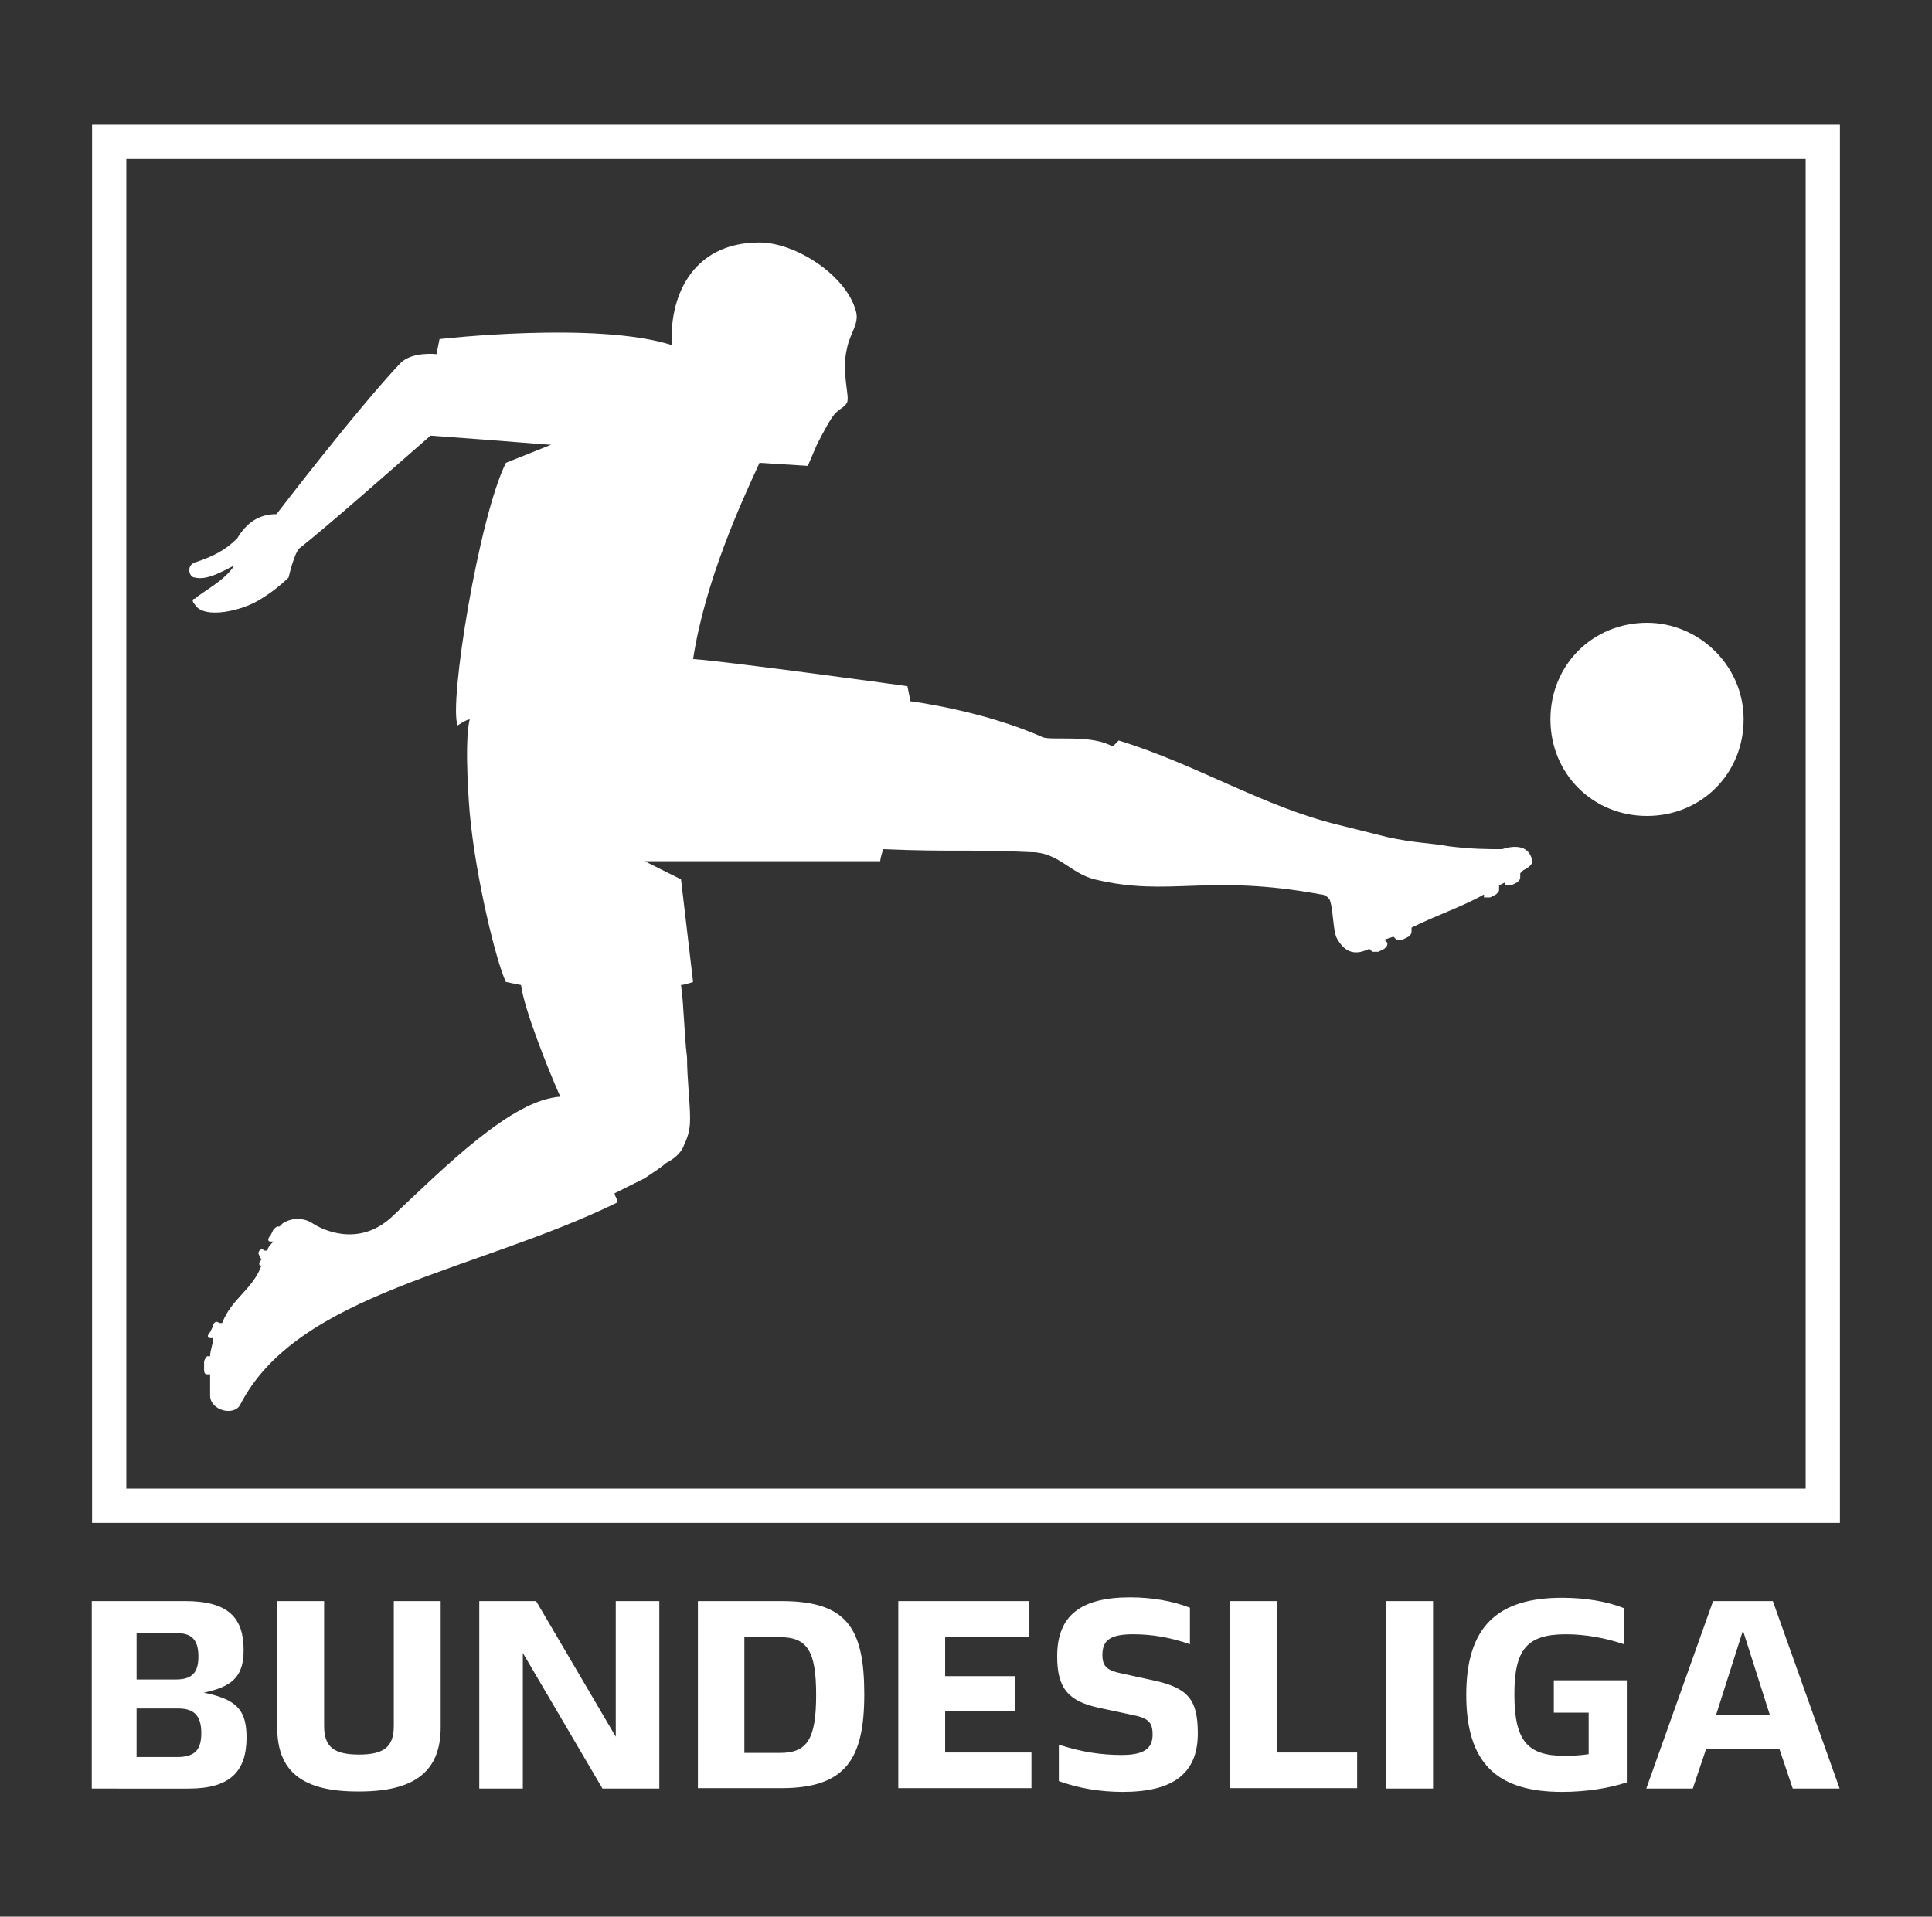 <?xml version="1.0" encoding="utf-8"?>
<!-- Generator: Adobe Illustrator 23.0.2, SVG Export Plug-In . SVG Version: 6.00 Build 0)  -->
<svg version="1.1" id="svg2" xmlns="http://www.w3.org/2000/svg" xmlns:xlink="http://www.w3.org/1999/xlink" x="0px" y="0px"
	 viewBox="-1.476 1347.561 168.909 167.595" enable-background="new -1.476 1347.561 168.909 167.595" xml:space="preserve">
<rect x="-1.476" y="1347.561" width="168.909" height="167.595" fill="#333333" stroke="none"/>
<g>
	<path fill="#FFFFFF" d="M132.489,1422.868c0,0.264-0.264,0.527-0.792,0.791l-0.264,0.265v0.264c0,0.264,0,0.264-0.264,0.527
		l-0.528,0.265c-0.264,0-0.528,0-0.528,0v-0.265l-0.528,0.265v0.264c0,0.264,0,0.264-0.264,0.527l-0.528,0.265
		c-0.264,0-0.528,0-0.528,0v-0.265c-1.847,1.056-4.223,1.848-6.334,2.903v0.265c0,0.264,0,0.264-0.264,0.527l-0.528,0.264
		c-0.264,0-0.528,0-0.528,0l-0.264-0.264l-0.792,0.264l0.264,0.265c0,0.264,0,0.264-0.264,0.527l-0.528,0.264
		c-0.264,0-0.528,0-0.528,0l-0.264-0.264c-1.056,0.528-2.111,0.528-2.903-1.056c-0.264-0.792-0.264-2.375-0.528-3.167
		c-0.264-0.528-0.792-0.528-0.792-0.528c-10.029-1.847-13.196,0.265-19.794-1.319c-2.111-0.527-3.167-2.375-5.543-2.375
		c-5.278-0.264-6.862,0-12.932-0.264c-0.264,0.791-0.264,1.056-0.264,1.056H54.896l3.167,1.583l1.056,8.974
		c0,0-0.792,0.264-1.056,0.264c0.264,1.848,0.264,4.223,0.528,6.334c0,1.848,0.264,3.959,0.264,5.278c0,0.528,0,1.32-0.528,2.376
		c-0.264,0.792-1.056,1.319-1.583,1.583c-0.264,0.265-1.056,0.792-1.847,1.32c-1.056,0.527-2.111,1.056-2.639,1.319
		c0,0.264,0.264,0.527,0.264,0.792c-12.404,6.069-27.976,7.917-32.99,17.683c-0.528,1.056-2.639,0.527-2.639-0.792
		c0-0.527,0-1.319,0-1.848h-0.264c-0.264,0-0.264-0.264-0.264-0.527v-0.528c0-0.264,0.264-0.527,0.264-0.527h0.264
		c0-0.528,0.264-1.056,0.264-1.584h-0.264c-0.264,0-0.264-0.264,0-0.527l0.264-0.528c0-0.264,0.264-0.527,0.528-0.264h0.264
		c0.792-2.111,2.639-2.903,3.431-5.015l0,0c-0.264,0-0.264-0.264,0-0.527l-0.264-0.528c0-0.264,0.264-0.528,0.528-0.264h0.264
		c0-0.265,0.264-0.528,0.528-0.792h-0.264c-0.264,0-0.264-0.264,0-0.528l0.264-0.527c0.264-0.264,0.264-0.264,0.528-0.264l0,0l0,0
		l0,0l0.264-0.265c0.792-0.527,1.848-0.527,2.639,0c0.792,0.528,3.959,2.111,6.862-0.527c4.75-4.486,10.557-10.293,14.779-10.557
		c-1.056-2.376-3.167-7.654-3.431-9.766l-1.32-0.264c-0.792-1.584-2.639-8.974-3.167-14.779c0,0-0.528-6.07,0-8.182
		c-0.264,0-1.056,0.527-1.056,0.527c-0.792-1.848,1.847-18.211,4.223-22.961l3.959-1.584c-0.528,0-3.167-0.264-10.557-0.792
		c-4.223,3.695-8.71,7.654-11.349,9.766c-0.528,0.264-1.056,2.64-1.056,2.64s-1.056,1.056-2.375,1.847
		c-1.584,1.056-5.015,1.848-5.807,0.528c-0.264-0.264-0.264-0.528,0-0.528c0.528-0.527,2.639-1.583,3.431-2.903
		c-1.056,0.528-2.375,1.32-3.431,1.057c-0.528,0-0.792-1.057,0-1.32c1.583-0.527,2.639-1.056,3.695-2.111
		c0.792-1.319,1.848-2.111,3.431-2.111c0,0,6.862-8.974,10.821-13.196c1.056-1.056,3.167-0.791,3.167-0.791l0.264-1.32
		c0,0,13.724-1.583,20.322,0.528c-0.264-3.959,1.583-8.974,7.654-8.974c3.167,0,7.654,2.903,8.446,6.07
		c0.264,1.056-0.528,1.848-0.792,3.167c-0.528,2.111,0.264,4.223,0,4.751c-0.264,0.527-0.791,0.527-1.319,1.319
		c-0.528,0.792-1.32,2.375-1.32,2.375l-0.792,1.848l-4.223-0.264c-1.583,3.431-4.75,10.293-5.806,17.154l0,0
		c3.431,0.265,18.738,2.376,18.738,2.376l0.264,1.319c0,0,6.334,0.792,11.612,3.167c1.056,0.264,4.223-0.264,6.07,0.792l0.528-0.528
		c6.862,2.111,12.668,5.807,19.267,7.391c0,0,3.167,0.791,4.223,1.056c2.376,0.527,3.959,0.527,5.278,0.791
		c2.111,0.265,3.431,0.265,4.751,0.265C130.642,1421.548,132.225,1421.284,132.489,1422.868 M142.518,1402.017
		c-4.751,0-8.445,3.695-8.445,8.446c0,4.75,3.695,8.445,8.445,8.445s8.446-3.695,8.446-8.445
		C150.964,1405.713,147.005,1402.017,142.518,1402.017z"/>
	<path fill="#FFFFFF" d="M20.077,1499.494c0,2.902-1.378,4.461-5.042,4.461H6.547v-16.394h8.162c3.808,0,5.114,1.486,5.114,4.279
		c0,2.104-0.798,3.083-3.047,3.627l-0.435,0.109l0.363,0.072C19.279,1496.229,20.077,1497.173,20.077,1499.494z M10.465,1494.416
		h3.446c1.378,0,1.958-0.58,1.958-1.995c0-1.486-0.58-2.066-1.958-2.066h-3.446V1494.416z M16.123,1499.094
		c0-1.486-0.617-2.139-1.995-2.139h-3.664v4.243h3.664C15.579,1501.163,16.123,1500.546,16.123,1499.094z M22.761,1498.623v-11.062
		h4.099v10.917c0,1.813,0.834,2.503,3.047,2.503s3.046-0.689,3.046-2.503v-10.917h4.099v11.025c0,3.846-2.249,5.623-7.109,5.623
		C24.974,1504.246,22.761,1502.469,22.761,1498.623z M56.167,1487.561v16.394h-4.969l-6.964-11.86v11.86h-3.809v-16.394h4.969
		l6.964,11.86v-11.86H56.167z M59.54,1487.561h7.291c5.731,0,7.254,2.357,7.254,8.16c0,5.658-1.632,8.197-7.254,8.197H59.54
		V1487.561z M66.721,1500.836c2.394,0,3.156-1.232,3.156-5.077c0-3.81-0.762-5.042-3.156-5.042h-3.119v10.119H66.721z
		 M77.059,1487.561H88.52v3.118h-7.363v3.446h6.129v3.083h-6.129v3.591h7.544v3.119H77.059V1487.561z M91.095,1503.302v-3.191
		c1.959,0.652,3.736,0.906,5.477,0.906c1.886,0,2.72-0.509,2.72-1.777c0-1.089-0.362-1.451-1.85-1.741l-2.72-0.58
		c-2.829-0.58-3.772-1.741-3.772-4.534c0-3.591,2.104-5.15,6.384-5.15c1.922,0,3.735,0.327,5.223,0.907v3.191
		c-1.777-0.616-3.373-0.87-4.969-0.87c-2.031,0-2.684,0.544-2.684,1.813c0,1.052,0.471,1.378,1.777,1.633l2.648,0.58
		c3.083,0.652,3.917,1.704,3.917,4.642c0,3.519-2.176,5.115-6.565,5.115C94.687,1504.246,92.8,1503.919,91.095,1503.302z
		 M106.039,1487.561h4.099v13.238h7.037v3.119h-11.1L106.039,1487.561z M119.713,1487.561h4.099v16.394h-4.099V1487.561z
		 M140.751,1494.489v8.922c-1.523,0.508-3.554,0.835-5.658,0.835c-5.695,0-8.379-2.503-8.379-8.487c0-5.912,2.684-8.488,8.379-8.488
		c2.031,0,3.954,0.327,5.404,0.907v3.155c-1.596-0.544-3.373-0.87-5.078-0.87c-3.445,0-4.497,1.378-4.497,5.259
		c0,4.026,1.125,5.368,4.353,5.368c0.725,0,1.45-0.036,2.14-0.145v-3.627h-3.046v-2.829H140.751z M154.098,1500.509h-6.419
		l-1.161,3.446h-4.063l5.84-16.394h5.223l5.84,16.394h-4.099L154.098,1500.509z M150.906,1490.135l-2.357,7.4h4.714
		L150.906,1490.135z"/>
	<path fill="#FFFFFF" d="M156.388,1361.465v116.258H9.568v-116.258H156.388 M159.383,1358.47H6.573v122.248h152.81V1358.47
		L159.383,1358.47z"/>
</g>
</svg>
